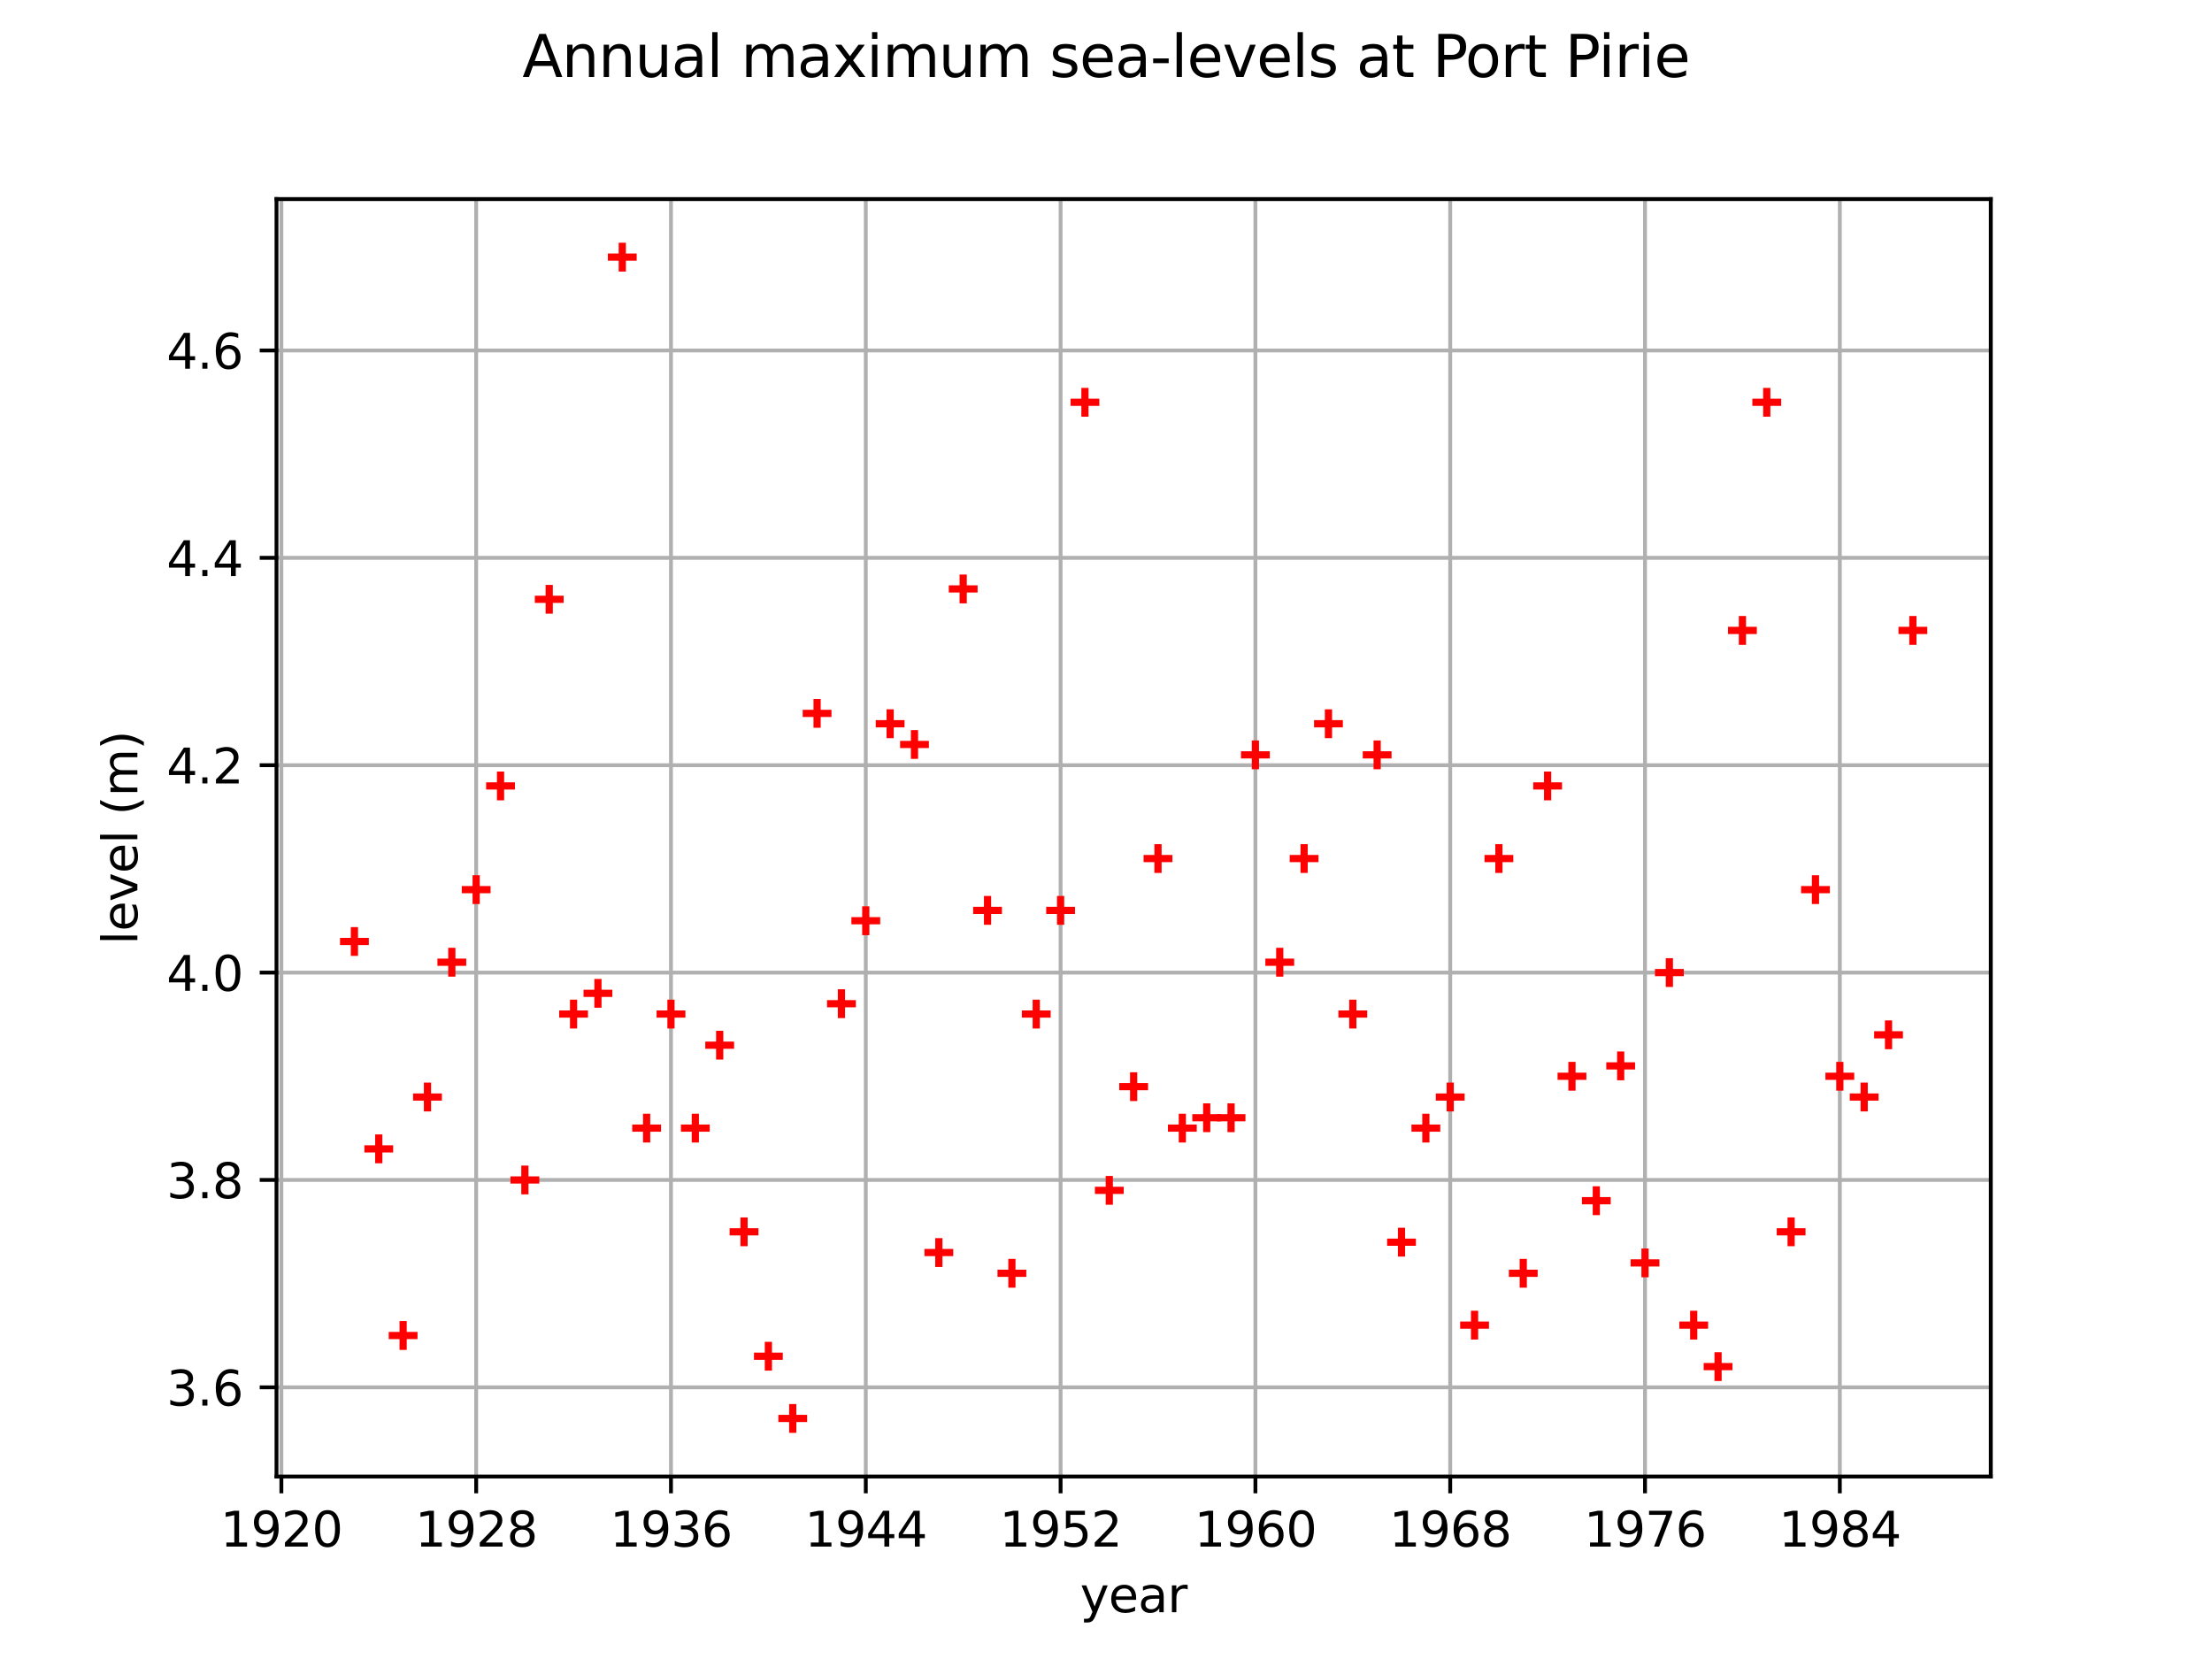<?xml version="1.0" encoding="utf-8" standalone="no"?>
<!DOCTYPE svg PUBLIC "-//W3C//DTD SVG 1.1//EN"
  "http://www.w3.org/Graphics/SVG/1.1/DTD/svg11.dtd">
<svg xmlns:xlink="http://www.w3.org/1999/xlink" width="460.8pt" height="345.6pt" viewBox="0 0 460.8 345.6" xmlns="http://www.w3.org/2000/svg" version="1.1">
 <defs>
  <style type="text/css">*{stroke-linejoin: round; stroke-linecap: butt}</style>
 </defs>
 <g id="figure_1">
  <g id="patch_1">
   <path d="M 0 345.6 
L 460.8 345.6 
L 460.8 0 
L 0 0 
z
" style="fill: #ffffff"/>
  </g>
  <g id="axes_1">
   <g id="patch_2">
    <path d="M 57.6 307.584 
L 414.72 307.584 
L 414.72 41.472 
L 57.6 41.472 
z
" style="fill: #ffffff"/>
   </g>
   <g id="matplotlib.axis_1">
    <g id="xtick_1">
     <g id="line2d_1">
      <path d="M 58.615 307.584 
L 58.615 41.472 
" clip-path="url(#pfb4978a802)" style="fill: none; stroke: #b0b0b0; stroke-width: 0.8; stroke-linecap: square"/>
     </g>
     <g id="line2d_2">
      <defs>
       <path id="mca6cc88a7b" d="M 0 0 
L 0 3.5 
" style="stroke: #000000; stroke-width: 0.8"/>
      </defs>
      <g>
       <use xlink:href="#mca6cc88a7b" x="58.615" y="307.584" style="stroke: #000000; stroke-width: 0.8"/>
      </g>
     </g>
     <g id="text_1">
      <!-- 1920 -->
      <g transform="translate(45.89 322.182) scale(0.1 -0.1)">
       <defs>
        <path id="DejaVuSans-31" d="M 794 531 
L 1825 531 
L 1825 4091 
L 703 3866 
L 703 4441 
L 1819 4666 
L 2450 4666 
L 2450 531 
L 3481 531 
L 3481 0 
L 794 0 
L 794 531 
z
" transform="scale(0.016)"/>
        <path id="DejaVuSans-39" d="M 703 97 
L 703 672 
Q 941 559 1184 500 
Q 1428 441 1663 441 
Q 2288 441 2617 861 
Q 2947 1281 2994 2138 
Q 2813 1869 2534 1725 
Q 2256 1581 1919 1581 
Q 1219 1581 811 2004 
Q 403 2428 403 3163 
Q 403 3881 828 4315 
Q 1253 4750 1959 4750 
Q 2769 4750 3195 4129 
Q 3622 3509 3622 2328 
Q 3622 1225 3098 567 
Q 2575 -91 1691 -91 
Q 1453 -91 1209 -44 
Q 966 3 703 97 
z
M 1959 2075 
Q 2384 2075 2632 2365 
Q 2881 2656 2881 3163 
Q 2881 3666 2632 3958 
Q 2384 4250 1959 4250 
Q 1534 4250 1286 3958 
Q 1038 3666 1038 3163 
Q 1038 2656 1286 2365 
Q 1534 2075 1959 2075 
z
" transform="scale(0.016)"/>
        <path id="DejaVuSans-32" d="M 1228 531 
L 3431 531 
L 3431 0 
L 469 0 
L 469 531 
Q 828 903 1448 1529 
Q 2069 2156 2228 2338 
Q 2531 2678 2651 2914 
Q 2772 3150 2772 3378 
Q 2772 3750 2511 3984 
Q 2250 4219 1831 4219 
Q 1534 4219 1204 4116 
Q 875 4013 500 3803 
L 500 4441 
Q 881 4594 1212 4672 
Q 1544 4750 1819 4750 
Q 2544 4750 2975 4387 
Q 3406 4025 3406 3419 
Q 3406 3131 3298 2873 
Q 3191 2616 2906 2266 
Q 2828 2175 2409 1742 
Q 1991 1309 1228 531 
z
" transform="scale(0.016)"/>
        <path id="DejaVuSans-30" d="M 2034 4250 
Q 1547 4250 1301 3770 
Q 1056 3291 1056 2328 
Q 1056 1369 1301 889 
Q 1547 409 2034 409 
Q 2525 409 2770 889 
Q 3016 1369 3016 2328 
Q 3016 3291 2770 3770 
Q 2525 4250 2034 4250 
z
M 2034 4750 
Q 2819 4750 3233 4129 
Q 3647 3509 3647 2328 
Q 3647 1150 3233 529 
Q 2819 -91 2034 -91 
Q 1250 -91 836 529 
Q 422 1150 422 2328 
Q 422 3509 836 4129 
Q 1250 4750 2034 4750 
z
" transform="scale(0.016)"/>
       </defs>
       <use xlink:href="#DejaVuSans-31"/>
       <use xlink:href="#DejaVuSans-39" transform="translate(63.623 0)"/>
       <use xlink:href="#DejaVuSans-32" transform="translate(127.246 0)"/>
       <use xlink:href="#DejaVuSans-30" transform="translate(190.869 0)"/>
      </g>
     </g>
    </g>
    <g id="xtick_2">
     <g id="line2d_3">
      <path d="M 99.196 307.584 
L 99.196 41.472 
" clip-path="url(#pfb4978a802)" style="fill: none; stroke: #b0b0b0; stroke-width: 0.8; stroke-linecap: square"/>
     </g>
     <g id="line2d_4">
      <g>
       <use xlink:href="#mca6cc88a7b" x="99.196" y="307.584" style="stroke: #000000; stroke-width: 0.8"/>
      </g>
     </g>
     <g id="text_2">
      <!-- 1928 -->
      <g transform="translate(86.471 322.182) scale(0.1 -0.1)">
       <defs>
        <path id="DejaVuSans-38" d="M 2034 2216 
Q 1584 2216 1326 1975 
Q 1069 1734 1069 1313 
Q 1069 891 1326 650 
Q 1584 409 2034 409 
Q 2484 409 2743 651 
Q 3003 894 3003 1313 
Q 3003 1734 2745 1975 
Q 2488 2216 2034 2216 
z
M 1403 2484 
Q 997 2584 770 2862 
Q 544 3141 544 3541 
Q 544 4100 942 4425 
Q 1341 4750 2034 4750 
Q 2731 4750 3128 4425 
Q 3525 4100 3525 3541 
Q 3525 3141 3298 2862 
Q 3072 2584 2669 2484 
Q 3125 2378 3379 2068 
Q 3634 1759 3634 1313 
Q 3634 634 3220 271 
Q 2806 -91 2034 -91 
Q 1263 -91 848 271 
Q 434 634 434 1313 
Q 434 1759 690 2068 
Q 947 2378 1403 2484 
z
M 1172 3481 
Q 1172 3119 1398 2916 
Q 1625 2713 2034 2713 
Q 2441 2713 2670 2916 
Q 2900 3119 2900 3481 
Q 2900 3844 2670 4047 
Q 2441 4250 2034 4250 
Q 1625 4250 1398 4047 
Q 1172 3844 1172 3481 
z
" transform="scale(0.016)"/>
       </defs>
       <use xlink:href="#DejaVuSans-31"/>
       <use xlink:href="#DejaVuSans-39" transform="translate(63.623 0)"/>
       <use xlink:href="#DejaVuSans-32" transform="translate(127.246 0)"/>
       <use xlink:href="#DejaVuSans-38" transform="translate(190.869 0)"/>
      </g>
     </g>
    </g>
    <g id="xtick_3">
     <g id="line2d_5">
      <path d="M 139.778 307.584 
L 139.778 41.472 
" clip-path="url(#pfb4978a802)" style="fill: none; stroke: #b0b0b0; stroke-width: 0.8; stroke-linecap: square"/>
     </g>
     <g id="line2d_6">
      <g>
       <use xlink:href="#mca6cc88a7b" x="139.778" y="307.584" style="stroke: #000000; stroke-width: 0.8"/>
      </g>
     </g>
     <g id="text_3">
      <!-- 1936 -->
      <g transform="translate(127.053 322.182) scale(0.1 -0.1)">
       <defs>
        <path id="DejaVuSans-33" d="M 2597 2516 
Q 3050 2419 3304 2112 
Q 3559 1806 3559 1356 
Q 3559 666 3084 287 
Q 2609 -91 1734 -91 
Q 1441 -91 1130 -33 
Q 819 25 488 141 
L 488 750 
Q 750 597 1062 519 
Q 1375 441 1716 441 
Q 2309 441 2620 675 
Q 2931 909 2931 1356 
Q 2931 1769 2642 2001 
Q 2353 2234 1838 2234 
L 1294 2234 
L 1294 2753 
L 1863 2753 
Q 2328 2753 2575 2939 
Q 2822 3125 2822 3475 
Q 2822 3834 2567 4026 
Q 2313 4219 1838 4219 
Q 1578 4219 1281 4162 
Q 984 4106 628 3988 
L 628 4550 
Q 988 4650 1302 4700 
Q 1616 4750 1894 4750 
Q 2613 4750 3031 4423 
Q 3450 4097 3450 3541 
Q 3450 3153 3228 2886 
Q 3006 2619 2597 2516 
z
" transform="scale(0.016)"/>
        <path id="DejaVuSans-36" d="M 2113 2584 
Q 1688 2584 1439 2293 
Q 1191 2003 1191 1497 
Q 1191 994 1439 701 
Q 1688 409 2113 409 
Q 2538 409 2786 701 
Q 3034 994 3034 1497 
Q 3034 2003 2786 2293 
Q 2538 2584 2113 2584 
z
M 3366 4563 
L 3366 3988 
Q 3128 4100 2886 4159 
Q 2644 4219 2406 4219 
Q 1781 4219 1451 3797 
Q 1122 3375 1075 2522 
Q 1259 2794 1537 2939 
Q 1816 3084 2150 3084 
Q 2853 3084 3261 2657 
Q 3669 2231 3669 1497 
Q 3669 778 3244 343 
Q 2819 -91 2113 -91 
Q 1303 -91 875 529 
Q 447 1150 447 2328 
Q 447 3434 972 4092 
Q 1497 4750 2381 4750 
Q 2619 4750 2861 4703 
Q 3103 4656 3366 4563 
z
" transform="scale(0.016)"/>
       </defs>
       <use xlink:href="#DejaVuSans-31"/>
       <use xlink:href="#DejaVuSans-39" transform="translate(63.623 0)"/>
       <use xlink:href="#DejaVuSans-33" transform="translate(127.246 0)"/>
       <use xlink:href="#DejaVuSans-36" transform="translate(190.869 0)"/>
      </g>
     </g>
    </g>
    <g id="xtick_4">
     <g id="line2d_7">
      <path d="M 180.36 307.584 
L 180.36 41.472 
" clip-path="url(#pfb4978a802)" style="fill: none; stroke: #b0b0b0; stroke-width: 0.8; stroke-linecap: square"/>
     </g>
     <g id="line2d_8">
      <g>
       <use xlink:href="#mca6cc88a7b" x="180.36" y="307.584" style="stroke: #000000; stroke-width: 0.8"/>
      </g>
     </g>
     <g id="text_4">
      <!-- 1944 -->
      <g transform="translate(167.635 322.182) scale(0.1 -0.1)">
       <defs>
        <path id="DejaVuSans-34" d="M 2419 4116 
L 825 1625 
L 2419 1625 
L 2419 4116 
z
M 2253 4666 
L 3047 4666 
L 3047 1625 
L 3713 1625 
L 3713 1100 
L 3047 1100 
L 3047 0 
L 2419 0 
L 2419 1100 
L 313 1100 
L 313 1709 
L 2253 4666 
z
" transform="scale(0.016)"/>
       </defs>
       <use xlink:href="#DejaVuSans-31"/>
       <use xlink:href="#DejaVuSans-39" transform="translate(63.623 0)"/>
       <use xlink:href="#DejaVuSans-34" transform="translate(127.246 0)"/>
       <use xlink:href="#DejaVuSans-34" transform="translate(190.869 0)"/>
      </g>
     </g>
    </g>
    <g id="xtick_5">
     <g id="line2d_9">
      <path d="M 220.942 307.584 
L 220.942 41.472 
" clip-path="url(#pfb4978a802)" style="fill: none; stroke: #b0b0b0; stroke-width: 0.8; stroke-linecap: square"/>
     </g>
     <g id="line2d_10">
      <g>
       <use xlink:href="#mca6cc88a7b" x="220.942" y="307.584" style="stroke: #000000; stroke-width: 0.8"/>
      </g>
     </g>
     <g id="text_5">
      <!-- 1952 -->
      <g transform="translate(208.217 322.182) scale(0.1 -0.1)">
       <defs>
        <path id="DejaVuSans-35" d="M 691 4666 
L 3169 4666 
L 3169 4134 
L 1269 4134 
L 1269 2991 
Q 1406 3038 1543 3061 
Q 1681 3084 1819 3084 
Q 2600 3084 3056 2656 
Q 3513 2228 3513 1497 
Q 3513 744 3044 326 
Q 2575 -91 1722 -91 
Q 1428 -91 1123 -41 
Q 819 9 494 109 
L 494 744 
Q 775 591 1075 516 
Q 1375 441 1709 441 
Q 2250 441 2565 725 
Q 2881 1009 2881 1497 
Q 2881 1984 2565 2268 
Q 2250 2553 1709 2553 
Q 1456 2553 1204 2497 
Q 953 2441 691 2322 
L 691 4666 
z
" transform="scale(0.016)"/>
       </defs>
       <use xlink:href="#DejaVuSans-31"/>
       <use xlink:href="#DejaVuSans-39" transform="translate(63.623 0)"/>
       <use xlink:href="#DejaVuSans-35" transform="translate(127.246 0)"/>
       <use xlink:href="#DejaVuSans-32" transform="translate(190.869 0)"/>
      </g>
     </g>
    </g>
    <g id="xtick_6">
     <g id="line2d_11">
      <path d="M 261.524 307.584 
L 261.524 41.472 
" clip-path="url(#pfb4978a802)" style="fill: none; stroke: #b0b0b0; stroke-width: 0.8; stroke-linecap: square"/>
     </g>
     <g id="line2d_12">
      <g>
       <use xlink:href="#mca6cc88a7b" x="261.524" y="307.584" style="stroke: #000000; stroke-width: 0.8"/>
      </g>
     </g>
     <g id="text_6">
      <!-- 1960 -->
      <g transform="translate(248.799 322.182) scale(0.1 -0.1)">
       <use xlink:href="#DejaVuSans-31"/>
       <use xlink:href="#DejaVuSans-39" transform="translate(63.623 0)"/>
       <use xlink:href="#DejaVuSans-36" transform="translate(127.246 0)"/>
       <use xlink:href="#DejaVuSans-30" transform="translate(190.869 0)"/>
      </g>
     </g>
    </g>
    <g id="xtick_7">
     <g id="line2d_13">
      <path d="M 302.105 307.584 
L 302.105 41.472 
" clip-path="url(#pfb4978a802)" style="fill: none; stroke: #b0b0b0; stroke-width: 0.8; stroke-linecap: square"/>
     </g>
     <g id="line2d_14">
      <g>
       <use xlink:href="#mca6cc88a7b" x="302.105" y="307.584" style="stroke: #000000; stroke-width: 0.8"/>
      </g>
     </g>
     <g id="text_7">
      <!-- 1968 -->
      <g transform="translate(289.38 322.182) scale(0.1 -0.1)">
       <use xlink:href="#DejaVuSans-31"/>
       <use xlink:href="#DejaVuSans-39" transform="translate(63.623 0)"/>
       <use xlink:href="#DejaVuSans-36" transform="translate(127.246 0)"/>
       <use xlink:href="#DejaVuSans-38" transform="translate(190.869 0)"/>
      </g>
     </g>
    </g>
    <g id="xtick_8">
     <g id="line2d_15">
      <path d="M 342.687 307.584 
L 342.687 41.472 
" clip-path="url(#pfb4978a802)" style="fill: none; stroke: #b0b0b0; stroke-width: 0.8; stroke-linecap: square"/>
     </g>
     <g id="line2d_16">
      <g>
       <use xlink:href="#mca6cc88a7b" x="342.687" y="307.584" style="stroke: #000000; stroke-width: 0.8"/>
      </g>
     </g>
     <g id="text_8">
      <!-- 1976 -->
      <g transform="translate(329.962 322.182) scale(0.1 -0.1)">
       <defs>
        <path id="DejaVuSans-37" d="M 525 4666 
L 3525 4666 
L 3525 4397 
L 1831 0 
L 1172 0 
L 2766 4134 
L 525 4134 
L 525 4666 
z
" transform="scale(0.016)"/>
       </defs>
       <use xlink:href="#DejaVuSans-31"/>
       <use xlink:href="#DejaVuSans-39" transform="translate(63.623 0)"/>
       <use xlink:href="#DejaVuSans-37" transform="translate(127.246 0)"/>
       <use xlink:href="#DejaVuSans-36" transform="translate(190.869 0)"/>
      </g>
     </g>
    </g>
    <g id="xtick_9">
     <g id="line2d_17">
      <path d="M 383.269 307.584 
L 383.269 41.472 
" clip-path="url(#pfb4978a802)" style="fill: none; stroke: #b0b0b0; stroke-width: 0.8; stroke-linecap: square"/>
     </g>
     <g id="line2d_18">
      <g>
       <use xlink:href="#mca6cc88a7b" x="383.269" y="307.584" style="stroke: #000000; stroke-width: 0.8"/>
      </g>
     </g>
     <g id="text_9">
      <!-- 1984 -->
      <g transform="translate(370.544 322.182) scale(0.1 -0.1)">
       <use xlink:href="#DejaVuSans-31"/>
       <use xlink:href="#DejaVuSans-39" transform="translate(63.623 0)"/>
       <use xlink:href="#DejaVuSans-38" transform="translate(127.246 0)"/>
       <use xlink:href="#DejaVuSans-34" transform="translate(190.869 0)"/>
      </g>
     </g>
    </g>
    <g id="text_10">
     <!-- year -->
     <g transform="translate(225.005 335.861) scale(0.1 -0.1)">
      <defs>
       <path id="DejaVuSans-79" d="M 2059 -325 
Q 1816 -950 1584 -1140 
Q 1353 -1331 966 -1331 
L 506 -1331 
L 506 -850 
L 844 -850 
Q 1081 -850 1212 -737 
Q 1344 -625 1503 -206 
L 1606 56 
L 191 3500 
L 800 3500 
L 1894 763 
L 2988 3500 
L 3597 3500 
L 2059 -325 
z
" transform="scale(0.016)"/>
       <path id="DejaVuSans-65" d="M 3597 1894 
L 3597 1613 
L 953 1613 
Q 991 1019 1311 708 
Q 1631 397 2203 397 
Q 2534 397 2845 478 
Q 3156 559 3463 722 
L 3463 178 
Q 3153 47 2828 -22 
Q 2503 -91 2169 -91 
Q 1331 -91 842 396 
Q 353 884 353 1716 
Q 353 2575 817 3079 
Q 1281 3584 2069 3584 
Q 2775 3584 3186 3129 
Q 3597 2675 3597 1894 
z
M 3022 2063 
Q 3016 2534 2758 2815 
Q 2500 3097 2075 3097 
Q 1594 3097 1305 2825 
Q 1016 2553 972 2059 
L 3022 2063 
z
" transform="scale(0.016)"/>
       <path id="DejaVuSans-61" d="M 2194 1759 
Q 1497 1759 1228 1600 
Q 959 1441 959 1056 
Q 959 750 1161 570 
Q 1363 391 1709 391 
Q 2188 391 2477 730 
Q 2766 1069 2766 1631 
L 2766 1759 
L 2194 1759 
z
M 3341 1997 
L 3341 0 
L 2766 0 
L 2766 531 
Q 2569 213 2275 61 
Q 1981 -91 1556 -91 
Q 1019 -91 701 211 
Q 384 513 384 1019 
Q 384 1609 779 1909 
Q 1175 2209 1959 2209 
L 2766 2209 
L 2766 2266 
Q 2766 2663 2505 2880 
Q 2244 3097 1772 3097 
Q 1472 3097 1187 3025 
Q 903 2953 641 2809 
L 641 3341 
Q 956 3463 1253 3523 
Q 1550 3584 1831 3584 
Q 2591 3584 2966 3190 
Q 3341 2797 3341 1997 
z
" transform="scale(0.016)"/>
       <path id="DejaVuSans-72" d="M 2631 2963 
Q 2534 3019 2420 3045 
Q 2306 3072 2169 3072 
Q 1681 3072 1420 2755 
Q 1159 2438 1159 1844 
L 1159 0 
L 581 0 
L 581 3500 
L 1159 3500 
L 1159 2956 
Q 1341 3275 1631 3429 
Q 1922 3584 2338 3584 
Q 2397 3584 2469 3576 
Q 2541 3569 2628 3553 
L 2631 2963 
z
" transform="scale(0.016)"/>
      </defs>
      <use xlink:href="#DejaVuSans-79"/>
      <use xlink:href="#DejaVuSans-65" transform="translate(59.18 0)"/>
      <use xlink:href="#DejaVuSans-61" transform="translate(120.703 0)"/>
      <use xlink:href="#DejaVuSans-72" transform="translate(181.982 0)"/>
     </g>
    </g>
   </g>
   <g id="matplotlib.axis_2">
    <g id="ytick_1">
     <g id="line2d_19">
      <path d="M 57.6 289.008 
L 414.72 289.008 
" clip-path="url(#pfb4978a802)" style="fill: none; stroke: #b0b0b0; stroke-width: 0.8; stroke-linecap: square"/>
     </g>
     <g id="line2d_20">
      <defs>
       <path id="m0131eb57e5" d="M 0 0 
L -3.5 0 
" style="stroke: #000000; stroke-width: 0.8"/>
      </defs>
      <g>
       <use xlink:href="#m0131eb57e5" x="57.6" y="289.008" style="stroke: #000000; stroke-width: 0.8"/>
      </g>
     </g>
     <g id="text_11">
      <!-- 3.6 -->
      <g transform="translate(34.697 292.807) scale(0.1 -0.1)">
       <defs>
        <path id="DejaVuSans-2e" d="M 684 794 
L 1344 794 
L 1344 0 
L 684 0 
L 684 794 
z
" transform="scale(0.016)"/>
       </defs>
       <use xlink:href="#DejaVuSans-33"/>
       <use xlink:href="#DejaVuSans-2e" transform="translate(63.623 0)"/>
       <use xlink:href="#DejaVuSans-36" transform="translate(95.41 0)"/>
      </g>
     </g>
    </g>
    <g id="ytick_2">
     <g id="line2d_21">
      <path d="M 57.6 245.808 
L 414.72 245.808 
" clip-path="url(#pfb4978a802)" style="fill: none; stroke: #b0b0b0; stroke-width: 0.8; stroke-linecap: square"/>
     </g>
     <g id="line2d_22">
      <g>
       <use xlink:href="#m0131eb57e5" x="57.6" y="245.808" style="stroke: #000000; stroke-width: 0.8"/>
      </g>
     </g>
     <g id="text_12">
      <!-- 3.8 -->
      <g transform="translate(34.697 249.607) scale(0.1 -0.1)">
       <use xlink:href="#DejaVuSans-33"/>
       <use xlink:href="#DejaVuSans-2e" transform="translate(63.623 0)"/>
       <use xlink:href="#DejaVuSans-38" transform="translate(95.41 0)"/>
      </g>
     </g>
    </g>
    <g id="ytick_3">
     <g id="line2d_23">
      <path d="M 57.6 202.608 
L 414.72 202.608 
" clip-path="url(#pfb4978a802)" style="fill: none; stroke: #b0b0b0; stroke-width: 0.8; stroke-linecap: square"/>
     </g>
     <g id="line2d_24">
      <g>
       <use xlink:href="#m0131eb57e5" x="57.6" y="202.608" style="stroke: #000000; stroke-width: 0.8"/>
      </g>
     </g>
     <g id="text_13">
      <!-- 4.0 -->
      <g transform="translate(34.697 206.407) scale(0.1 -0.1)">
       <use xlink:href="#DejaVuSans-34"/>
       <use xlink:href="#DejaVuSans-2e" transform="translate(63.623 0)"/>
       <use xlink:href="#DejaVuSans-30" transform="translate(95.41 0)"/>
      </g>
     </g>
    </g>
    <g id="ytick_4">
     <g id="line2d_25">
      <path d="M 57.6 159.408 
L 414.72 159.408 
" clip-path="url(#pfb4978a802)" style="fill: none; stroke: #b0b0b0; stroke-width: 0.8; stroke-linecap: square"/>
     </g>
     <g id="line2d_26">
      <g>
       <use xlink:href="#m0131eb57e5" x="57.6" y="159.408" style="stroke: #000000; stroke-width: 0.8"/>
      </g>
     </g>
     <g id="text_14">
      <!-- 4.2 -->
      <g transform="translate(34.697 163.207) scale(0.1 -0.1)">
       <use xlink:href="#DejaVuSans-34"/>
       <use xlink:href="#DejaVuSans-2e" transform="translate(63.623 0)"/>
       <use xlink:href="#DejaVuSans-32" transform="translate(95.41 0)"/>
      </g>
     </g>
    </g>
    <g id="ytick_5">
     <g id="line2d_27">
      <path d="M 57.6 116.208 
L 414.72 116.208 
" clip-path="url(#pfb4978a802)" style="fill: none; stroke: #b0b0b0; stroke-width: 0.8; stroke-linecap: square"/>
     </g>
     <g id="line2d_28">
      <g>
       <use xlink:href="#m0131eb57e5" x="57.6" y="116.208" style="stroke: #000000; stroke-width: 0.8"/>
      </g>
     </g>
     <g id="text_15">
      <!-- 4.4 -->
      <g transform="translate(34.697 120.007) scale(0.1 -0.1)">
       <use xlink:href="#DejaVuSans-34"/>
       <use xlink:href="#DejaVuSans-2e" transform="translate(63.623 0)"/>
       <use xlink:href="#DejaVuSans-34" transform="translate(95.41 0)"/>
      </g>
     </g>
    </g>
    <g id="ytick_6">
     <g id="line2d_29">
      <path d="M 57.6 73.008 
L 414.72 73.008 
" clip-path="url(#pfb4978a802)" style="fill: none; stroke: #b0b0b0; stroke-width: 0.8; stroke-linecap: square"/>
     </g>
     <g id="line2d_30">
      <g>
       <use xlink:href="#m0131eb57e5" x="57.6" y="73.008" style="stroke: #000000; stroke-width: 0.8"/>
      </g>
     </g>
     <g id="text_16">
      <!-- 4.6 -->
      <g transform="translate(34.697 76.807) scale(0.1 -0.1)">
       <use xlink:href="#DejaVuSans-34"/>
       <use xlink:href="#DejaVuSans-2e" transform="translate(63.623 0)"/>
       <use xlink:href="#DejaVuSans-36" transform="translate(95.41 0)"/>
      </g>
     </g>
    </g>
    <g id="text_17">
     <!-- level (m) -->
     <g transform="translate(28.617 196.78) rotate(-90) scale(0.1 -0.1)">
      <defs>
       <path id="DejaVuSans-6c" d="M 603 4863 
L 1178 4863 
L 1178 0 
L 603 0 
L 603 4863 
z
" transform="scale(0.016)"/>
       <path id="DejaVuSans-76" d="M 191 3500 
L 800 3500 
L 1894 563 
L 2988 3500 
L 3597 3500 
L 2284 0 
L 1503 0 
L 191 3500 
z
" transform="scale(0.016)"/>
       <path id="DejaVuSans-20" transform="scale(0.016)"/>
       <path id="DejaVuSans-28" d="M 1984 4856 
Q 1566 4138 1362 3434 
Q 1159 2731 1159 2009 
Q 1159 1288 1364 580 
Q 1569 -128 1984 -844 
L 1484 -844 
Q 1016 -109 783 600 
Q 550 1309 550 2009 
Q 550 2706 781 3412 
Q 1013 4119 1484 4856 
L 1984 4856 
z
" transform="scale(0.016)"/>
       <path id="DejaVuSans-6d" d="M 3328 2828 
Q 3544 3216 3844 3400 
Q 4144 3584 4550 3584 
Q 5097 3584 5394 3201 
Q 5691 2819 5691 2113 
L 5691 0 
L 5113 0 
L 5113 2094 
Q 5113 2597 4934 2840 
Q 4756 3084 4391 3084 
Q 3944 3084 3684 2787 
Q 3425 2491 3425 1978 
L 3425 0 
L 2847 0 
L 2847 2094 
Q 2847 2600 2669 2842 
Q 2491 3084 2119 3084 
Q 1678 3084 1418 2786 
Q 1159 2488 1159 1978 
L 1159 0 
L 581 0 
L 581 3500 
L 1159 3500 
L 1159 2956 
Q 1356 3278 1631 3431 
Q 1906 3584 2284 3584 
Q 2666 3584 2933 3390 
Q 3200 3197 3328 2828 
z
" transform="scale(0.016)"/>
       <path id="DejaVuSans-29" d="M 513 4856 
L 1013 4856 
Q 1481 4119 1714 3412 
Q 1947 2706 1947 2009 
Q 1947 1309 1714 600 
Q 1481 -109 1013 -844 
L 513 -844 
Q 928 -128 1133 580 
Q 1338 1288 1338 2009 
Q 1338 2731 1133 3434 
Q 928 4138 513 4856 
z
" transform="scale(0.016)"/>
      </defs>
      <use xlink:href="#DejaVuSans-6c"/>
      <use xlink:href="#DejaVuSans-65" transform="translate(27.783 0)"/>
      <use xlink:href="#DejaVuSans-76" transform="translate(89.307 0)"/>
      <use xlink:href="#DejaVuSans-65" transform="translate(148.486 0)"/>
      <use xlink:href="#DejaVuSans-6c" transform="translate(210.01 0)"/>
      <use xlink:href="#DejaVuSans-20" transform="translate(237.793 0)"/>
      <use xlink:href="#DejaVuSans-28" transform="translate(269.58 0)"/>
      <use xlink:href="#DejaVuSans-6d" transform="translate(308.594 0)"/>
      <use xlink:href="#DejaVuSans-29" transform="translate(406.006 0)"/>
     </g>
    </g>
   </g>
   <g id="PathCollection_1">
    <defs>
     <path id="mafe5522c7c" d="M -3 0 
L 3 0 
M 0 3 
L 0 -3 
" style="stroke: #ff0000; stroke-width: 1.5"/>
    </defs>
    <g clip-path="url(#pfb4978a802)">
     <use xlink:href="#mafe5522c7c" x="73.833" y="196.128" style="fill: #ff0000; stroke: #ff0000; stroke-width: 1.5"/>
     <use xlink:href="#mafe5522c7c" x="78.905" y="239.328" style="fill: #ff0000; stroke: #ff0000; stroke-width: 1.5"/>
     <use xlink:href="#mafe5522c7c" x="83.978" y="278.208" style="fill: #ff0000; stroke: #ff0000; stroke-width: 1.5"/>
     <use xlink:href="#mafe5522c7c" x="89.051" y="228.528" style="fill: #ff0000; stroke: #ff0000; stroke-width: 1.5"/>
     <use xlink:href="#mafe5522c7c" x="94.124" y="200.448" style="fill: #ff0000; stroke: #ff0000; stroke-width: 1.5"/>
     <use xlink:href="#mafe5522c7c" x="99.196" y="185.328" style="fill: #ff0000; stroke: #ff0000; stroke-width: 1.5"/>
     <use xlink:href="#mafe5522c7c" x="104.269" y="163.728" style="fill: #ff0000; stroke: #ff0000; stroke-width: 1.5"/>
     <use xlink:href="#mafe5522c7c" x="109.342" y="245.808" style="fill: #ff0000; stroke: #ff0000; stroke-width: 1.5"/>
     <use xlink:href="#mafe5522c7c" x="114.415" y="124.848" style="fill: #ff0000; stroke: #ff0000; stroke-width: 1.5"/>
     <use xlink:href="#mafe5522c7c" x="119.487" y="211.248" style="fill: #ff0000; stroke: #ff0000; stroke-width: 1.5"/>
     <use xlink:href="#mafe5522c7c" x="124.56" y="206.928" style="fill: #ff0000; stroke: #ff0000; stroke-width: 1.5"/>
     <use xlink:href="#mafe5522c7c" x="129.633" y="53.568" style="fill: #ff0000; stroke: #ff0000; stroke-width: 1.5"/>
     <use xlink:href="#mafe5522c7c" x="134.705" y="235.008" style="fill: #ff0000; stroke: #ff0000; stroke-width: 1.5"/>
     <use xlink:href="#mafe5522c7c" x="139.778" y="211.248" style="fill: #ff0000; stroke: #ff0000; stroke-width: 1.5"/>
     <use xlink:href="#mafe5522c7c" x="144.851" y="235.008" style="fill: #ff0000; stroke: #ff0000; stroke-width: 1.5"/>
     <use xlink:href="#mafe5522c7c" x="149.924" y="217.728" style="fill: #ff0000; stroke: #ff0000; stroke-width: 1.5"/>
     <use xlink:href="#mafe5522c7c" x="154.996" y="256.608" style="fill: #ff0000; stroke: #ff0000; stroke-width: 1.5"/>
     <use xlink:href="#mafe5522c7c" x="160.069" y="282.528" style="fill: #ff0000; stroke: #ff0000; stroke-width: 1.5"/>
     <use xlink:href="#mafe5522c7c" x="165.142" y="295.488" style="fill: #ff0000; stroke: #ff0000; stroke-width: 1.5"/>
     <use xlink:href="#mafe5522c7c" x="170.215" y="148.608" style="fill: #ff0000; stroke: #ff0000; stroke-width: 1.5"/>
     <use xlink:href="#mafe5522c7c" x="175.287" y="209.088" style="fill: #ff0000; stroke: #ff0000; stroke-width: 1.5"/>
     <use xlink:href="#mafe5522c7c" x="180.36" y="191.808" style="fill: #ff0000; stroke: #ff0000; stroke-width: 1.5"/>
     <use xlink:href="#mafe5522c7c" x="185.433" y="150.768" style="fill: #ff0000; stroke: #ff0000; stroke-width: 1.5"/>
     <use xlink:href="#mafe5522c7c" x="190.505" y="155.088" style="fill: #ff0000; stroke: #ff0000; stroke-width: 1.5"/>
     <use xlink:href="#mafe5522c7c" x="195.578" y="260.928" style="fill: #ff0000; stroke: #ff0000; stroke-width: 1.5"/>
     <use xlink:href="#mafe5522c7c" x="200.651" y="122.688" style="fill: #ff0000; stroke: #ff0000; stroke-width: 1.5"/>
     <use xlink:href="#mafe5522c7c" x="205.724" y="189.648" style="fill: #ff0000; stroke: #ff0000; stroke-width: 1.5"/>
     <use xlink:href="#mafe5522c7c" x="210.796" y="265.248" style="fill: #ff0000; stroke: #ff0000; stroke-width: 1.5"/>
     <use xlink:href="#mafe5522c7c" x="215.869" y="211.248" style="fill: #ff0000; stroke: #ff0000; stroke-width: 1.5"/>
     <use xlink:href="#mafe5522c7c" x="220.942" y="189.648" style="fill: #ff0000; stroke: #ff0000; stroke-width: 1.5"/>
     <use xlink:href="#mafe5522c7c" x="226.015" y="83.808" style="fill: #ff0000; stroke: #ff0000; stroke-width: 1.5"/>
     <use xlink:href="#mafe5522c7c" x="231.087" y="247.968" style="fill: #ff0000; stroke: #ff0000; stroke-width: 1.5"/>
     <use xlink:href="#mafe5522c7c" x="236.16" y="226.368" style="fill: #ff0000; stroke: #ff0000; stroke-width: 1.5"/>
     <use xlink:href="#mafe5522c7c" x="241.233" y="178.848" style="fill: #ff0000; stroke: #ff0000; stroke-width: 1.5"/>
     <use xlink:href="#mafe5522c7c" x="246.305" y="235.008" style="fill: #ff0000; stroke: #ff0000; stroke-width: 1.5"/>
     <use xlink:href="#mafe5522c7c" x="251.378" y="232.848" style="fill: #ff0000; stroke: #ff0000; stroke-width: 1.5"/>
     <use xlink:href="#mafe5522c7c" x="256.451" y="232.848" style="fill: #ff0000; stroke: #ff0000; stroke-width: 1.5"/>
     <use xlink:href="#mafe5522c7c" x="261.524" y="157.248" style="fill: #ff0000; stroke: #ff0000; stroke-width: 1.5"/>
     <use xlink:href="#mafe5522c7c" x="266.596" y="200.448" style="fill: #ff0000; stroke: #ff0000; stroke-width: 1.5"/>
     <use xlink:href="#mafe5522c7c" x="271.669" y="178.848" style="fill: #ff0000; stroke: #ff0000; stroke-width: 1.5"/>
     <use xlink:href="#mafe5522c7c" x="276.742" y="150.768" style="fill: #ff0000; stroke: #ff0000; stroke-width: 1.5"/>
     <use xlink:href="#mafe5522c7c" x="281.815" y="211.248" style="fill: #ff0000; stroke: #ff0000; stroke-width: 1.5"/>
     <use xlink:href="#mafe5522c7c" x="286.887" y="157.248" style="fill: #ff0000; stroke: #ff0000; stroke-width: 1.5"/>
     <use xlink:href="#mafe5522c7c" x="291.96" y="258.768" style="fill: #ff0000; stroke: #ff0000; stroke-width: 1.5"/>
     <use xlink:href="#mafe5522c7c" x="297.033" y="235.008" style="fill: #ff0000; stroke: #ff0000; stroke-width: 1.5"/>
     <use xlink:href="#mafe5522c7c" x="302.105" y="228.528" style="fill: #ff0000; stroke: #ff0000; stroke-width: 1.5"/>
     <use xlink:href="#mafe5522c7c" x="307.178" y="276.048" style="fill: #ff0000; stroke: #ff0000; stroke-width: 1.5"/>
     <use xlink:href="#mafe5522c7c" x="312.251" y="178.848" style="fill: #ff0000; stroke: #ff0000; stroke-width: 1.5"/>
     <use xlink:href="#mafe5522c7c" x="317.324" y="265.248" style="fill: #ff0000; stroke: #ff0000; stroke-width: 1.5"/>
     <use xlink:href="#mafe5522c7c" x="322.396" y="163.728" style="fill: #ff0000; stroke: #ff0000; stroke-width: 1.5"/>
     <use xlink:href="#mafe5522c7c" x="327.469" y="224.208" style="fill: #ff0000; stroke: #ff0000; stroke-width: 1.5"/>
     <use xlink:href="#mafe5522c7c" x="332.542" y="250.128" style="fill: #ff0000; stroke: #ff0000; stroke-width: 1.5"/>
     <use xlink:href="#mafe5522c7c" x="337.615" y="222.048" style="fill: #ff0000; stroke: #ff0000; stroke-width: 1.5"/>
     <use xlink:href="#mafe5522c7c" x="342.687" y="263.088" style="fill: #ff0000; stroke: #ff0000; stroke-width: 1.5"/>
     <use xlink:href="#mafe5522c7c" x="347.76" y="202.608" style="fill: #ff0000; stroke: #ff0000; stroke-width: 1.5"/>
     <use xlink:href="#mafe5522c7c" x="352.833" y="276.048" style="fill: #ff0000; stroke: #ff0000; stroke-width: 1.5"/>
     <use xlink:href="#mafe5522c7c" x="357.905" y="284.688" style="fill: #ff0000; stroke: #ff0000; stroke-width: 1.5"/>
     <use xlink:href="#mafe5522c7c" x="362.978" y="131.328" style="fill: #ff0000; stroke: #ff0000; stroke-width: 1.5"/>
     <use xlink:href="#mafe5522c7c" x="368.051" y="83.808" style="fill: #ff0000; stroke: #ff0000; stroke-width: 1.5"/>
     <use xlink:href="#mafe5522c7c" x="373.124" y="256.608" style="fill: #ff0000; stroke: #ff0000; stroke-width: 1.5"/>
     <use xlink:href="#mafe5522c7c" x="378.196" y="185.328" style="fill: #ff0000; stroke: #ff0000; stroke-width: 1.5"/>
     <use xlink:href="#mafe5522c7c" x="383.269" y="224.208" style="fill: #ff0000; stroke: #ff0000; stroke-width: 1.5"/>
     <use xlink:href="#mafe5522c7c" x="388.342" y="228.528" style="fill: #ff0000; stroke: #ff0000; stroke-width: 1.5"/>
     <use xlink:href="#mafe5522c7c" x="393.415" y="215.568" style="fill: #ff0000; stroke: #ff0000; stroke-width: 1.5"/>
     <use xlink:href="#mafe5522c7c" x="398.487" y="131.328" style="fill: #ff0000; stroke: #ff0000; stroke-width: 1.5"/>
    </g>
   </g>
   <g id="patch_3">
    <path d="M 57.6 307.584 
L 57.6 41.472 
" style="fill: none; stroke: #000000; stroke-width: 0.8; stroke-linejoin: miter; stroke-linecap: square"/>
   </g>
   <g id="patch_4">
    <path d="M 414.72 307.584 
L 414.72 41.472 
" style="fill: none; stroke: #000000; stroke-width: 0.8; stroke-linejoin: miter; stroke-linecap: square"/>
   </g>
   <g id="patch_5">
    <path d="M 57.6 307.584 
L 414.72 307.584 
" style="fill: none; stroke: #000000; stroke-width: 0.8; stroke-linejoin: miter; stroke-linecap: square"/>
   </g>
   <g id="patch_6">
    <path d="M 57.6 41.472 
L 414.72 41.472 
" style="fill: none; stroke: #000000; stroke-width: 0.8; stroke-linejoin: miter; stroke-linecap: square"/>
   </g>
  </g>
  <g id="text_18">
   <!-- Annual maximum sea-levels at Port Pirie -->
   <g transform="translate(108.832 16.03) scale(0.12 -0.12)">
    <defs>
     <path id="DejaVuSans-41" d="M 2188 4044 
L 1331 1722 
L 3047 1722 
L 2188 4044 
z
M 1831 4666 
L 2547 4666 
L 4325 0 
L 3669 0 
L 3244 1197 
L 1141 1197 
L 716 0 
L 50 0 
L 1831 4666 
z
" transform="scale(0.016)"/>
     <path id="DejaVuSans-6e" d="M 3513 2113 
L 3513 0 
L 2938 0 
L 2938 2094 
Q 2938 2591 2744 2837 
Q 2550 3084 2163 3084 
Q 1697 3084 1428 2787 
Q 1159 2491 1159 1978 
L 1159 0 
L 581 0 
L 581 3500 
L 1159 3500 
L 1159 2956 
Q 1366 3272 1645 3428 
Q 1925 3584 2291 3584 
Q 2894 3584 3203 3211 
Q 3513 2838 3513 2113 
z
" transform="scale(0.016)"/>
     <path id="DejaVuSans-75" d="M 544 1381 
L 544 3500 
L 1119 3500 
L 1119 1403 
Q 1119 906 1312 657 
Q 1506 409 1894 409 
Q 2359 409 2629 706 
Q 2900 1003 2900 1516 
L 2900 3500 
L 3475 3500 
L 3475 0 
L 2900 0 
L 2900 538 
Q 2691 219 2414 64 
Q 2138 -91 1772 -91 
Q 1169 -91 856 284 
Q 544 659 544 1381 
z
M 1991 3584 
L 1991 3584 
z
" transform="scale(0.016)"/>
     <path id="DejaVuSans-78" d="M 3513 3500 
L 2247 1797 
L 3578 0 
L 2900 0 
L 1881 1375 
L 863 0 
L 184 0 
L 1544 1831 
L 300 3500 
L 978 3500 
L 1906 2253 
L 2834 3500 
L 3513 3500 
z
" transform="scale(0.016)"/>
     <path id="DejaVuSans-69" d="M 603 3500 
L 1178 3500 
L 1178 0 
L 603 0 
L 603 3500 
z
M 603 4863 
L 1178 4863 
L 1178 4134 
L 603 4134 
L 603 4863 
z
" transform="scale(0.016)"/>
     <path id="DejaVuSans-73" d="M 2834 3397 
L 2834 2853 
Q 2591 2978 2328 3040 
Q 2066 3103 1784 3103 
Q 1356 3103 1142 2972 
Q 928 2841 928 2578 
Q 928 2378 1081 2264 
Q 1234 2150 1697 2047 
L 1894 2003 
Q 2506 1872 2764 1633 
Q 3022 1394 3022 966 
Q 3022 478 2636 193 
Q 2250 -91 1575 -91 
Q 1294 -91 989 -36 
Q 684 19 347 128 
L 347 722 
Q 666 556 975 473 
Q 1284 391 1588 391 
Q 1994 391 2212 530 
Q 2431 669 2431 922 
Q 2431 1156 2273 1281 
Q 2116 1406 1581 1522 
L 1381 1569 
Q 847 1681 609 1914 
Q 372 2147 372 2553 
Q 372 3047 722 3315 
Q 1072 3584 1716 3584 
Q 2034 3584 2315 3537 
Q 2597 3491 2834 3397 
z
" transform="scale(0.016)"/>
     <path id="DejaVuSans-2d" d="M 313 2009 
L 1997 2009 
L 1997 1497 
L 313 1497 
L 313 2009 
z
" transform="scale(0.016)"/>
     <path id="DejaVuSans-74" d="M 1172 4494 
L 1172 3500 
L 2356 3500 
L 2356 3053 
L 1172 3053 
L 1172 1153 
Q 1172 725 1289 603 
Q 1406 481 1766 481 
L 2356 481 
L 2356 0 
L 1766 0 
Q 1100 0 847 248 
Q 594 497 594 1153 
L 594 3053 
L 172 3053 
L 172 3500 
L 594 3500 
L 594 4494 
L 1172 4494 
z
" transform="scale(0.016)"/>
     <path id="DejaVuSans-50" d="M 1259 4147 
L 1259 2394 
L 2053 2394 
Q 2494 2394 2734 2622 
Q 2975 2850 2975 3272 
Q 2975 3691 2734 3919 
Q 2494 4147 2053 4147 
L 1259 4147 
z
M 628 4666 
L 2053 4666 
Q 2838 4666 3239 4311 
Q 3641 3956 3641 3272 
Q 3641 2581 3239 2228 
Q 2838 1875 2053 1875 
L 1259 1875 
L 1259 0 
L 628 0 
L 628 4666 
z
" transform="scale(0.016)"/>
     <path id="DejaVuSans-6f" d="M 1959 3097 
Q 1497 3097 1228 2736 
Q 959 2375 959 1747 
Q 959 1119 1226 758 
Q 1494 397 1959 397 
Q 2419 397 2687 759 
Q 2956 1122 2956 1747 
Q 2956 2369 2687 2733 
Q 2419 3097 1959 3097 
z
M 1959 3584 
Q 2709 3584 3137 3096 
Q 3566 2609 3566 1747 
Q 3566 888 3137 398 
Q 2709 -91 1959 -91 
Q 1206 -91 779 398 
Q 353 888 353 1747 
Q 353 2609 779 3096 
Q 1206 3584 1959 3584 
z
" transform="scale(0.016)"/>
    </defs>
    <use xlink:href="#DejaVuSans-41"/>
    <use xlink:href="#DejaVuSans-6e" transform="translate(68.408 0)"/>
    <use xlink:href="#DejaVuSans-6e" transform="translate(131.787 0)"/>
    <use xlink:href="#DejaVuSans-75" transform="translate(195.166 0)"/>
    <use xlink:href="#DejaVuSans-61" transform="translate(258.545 0)"/>
    <use xlink:href="#DejaVuSans-6c" transform="translate(319.824 0)"/>
    <use xlink:href="#DejaVuSans-20" transform="translate(347.607 0)"/>
    <use xlink:href="#DejaVuSans-6d" transform="translate(379.395 0)"/>
    <use xlink:href="#DejaVuSans-61" transform="translate(476.807 0)"/>
    <use xlink:href="#DejaVuSans-78" transform="translate(538.086 0)"/>
    <use xlink:href="#DejaVuSans-69" transform="translate(597.266 0)"/>
    <use xlink:href="#DejaVuSans-6d" transform="translate(625.049 0)"/>
    <use xlink:href="#DejaVuSans-75" transform="translate(722.461 0)"/>
    <use xlink:href="#DejaVuSans-6d" transform="translate(785.84 0)"/>
    <use xlink:href="#DejaVuSans-20" transform="translate(883.252 0)"/>
    <use xlink:href="#DejaVuSans-73" transform="translate(915.039 0)"/>
    <use xlink:href="#DejaVuSans-65" transform="translate(967.139 0)"/>
    <use xlink:href="#DejaVuSans-61" transform="translate(1028.662 0)"/>
    <use xlink:href="#DejaVuSans-2d" transform="translate(1089.941 0)"/>
    <use xlink:href="#DejaVuSans-6c" transform="translate(1126.025 0)"/>
    <use xlink:href="#DejaVuSans-65" transform="translate(1153.809 0)"/>
    <use xlink:href="#DejaVuSans-76" transform="translate(1215.332 0)"/>
    <use xlink:href="#DejaVuSans-65" transform="translate(1274.512 0)"/>
    <use xlink:href="#DejaVuSans-6c" transform="translate(1336.035 0)"/>
    <use xlink:href="#DejaVuSans-73" transform="translate(1363.818 0)"/>
    <use xlink:href="#DejaVuSans-20" transform="translate(1415.918 0)"/>
    <use xlink:href="#DejaVuSans-61" transform="translate(1447.705 0)"/>
    <use xlink:href="#DejaVuSans-74" transform="translate(1508.984 0)"/>
    <use xlink:href="#DejaVuSans-20" transform="translate(1548.193 0)"/>
    <use xlink:href="#DejaVuSans-50" transform="translate(1579.98 0)"/>
    <use xlink:href="#DejaVuSans-6f" transform="translate(1636.658 0)"/>
    <use xlink:href="#DejaVuSans-72" transform="translate(1697.84 0)"/>
    <use xlink:href="#DejaVuSans-74" transform="translate(1738.953 0)"/>
    <use xlink:href="#DejaVuSans-20" transform="translate(1778.162 0)"/>
    <use xlink:href="#DejaVuSans-50" transform="translate(1809.949 0)"/>
    <use xlink:href="#DejaVuSans-69" transform="translate(1868.002 0)"/>
    <use xlink:href="#DejaVuSans-72" transform="translate(1895.785 0)"/>
    <use xlink:href="#DejaVuSans-69" transform="translate(1936.898 0)"/>
    <use xlink:href="#DejaVuSans-65" transform="translate(1964.682 0)"/>
   </g>
  </g>
 </g>
 <defs>
  <clipPath id="pfb4978a802">
   <rect x="57.6" y="41.472" width="357.12" height="266.112"/>
  </clipPath>
 </defs>
</svg>
